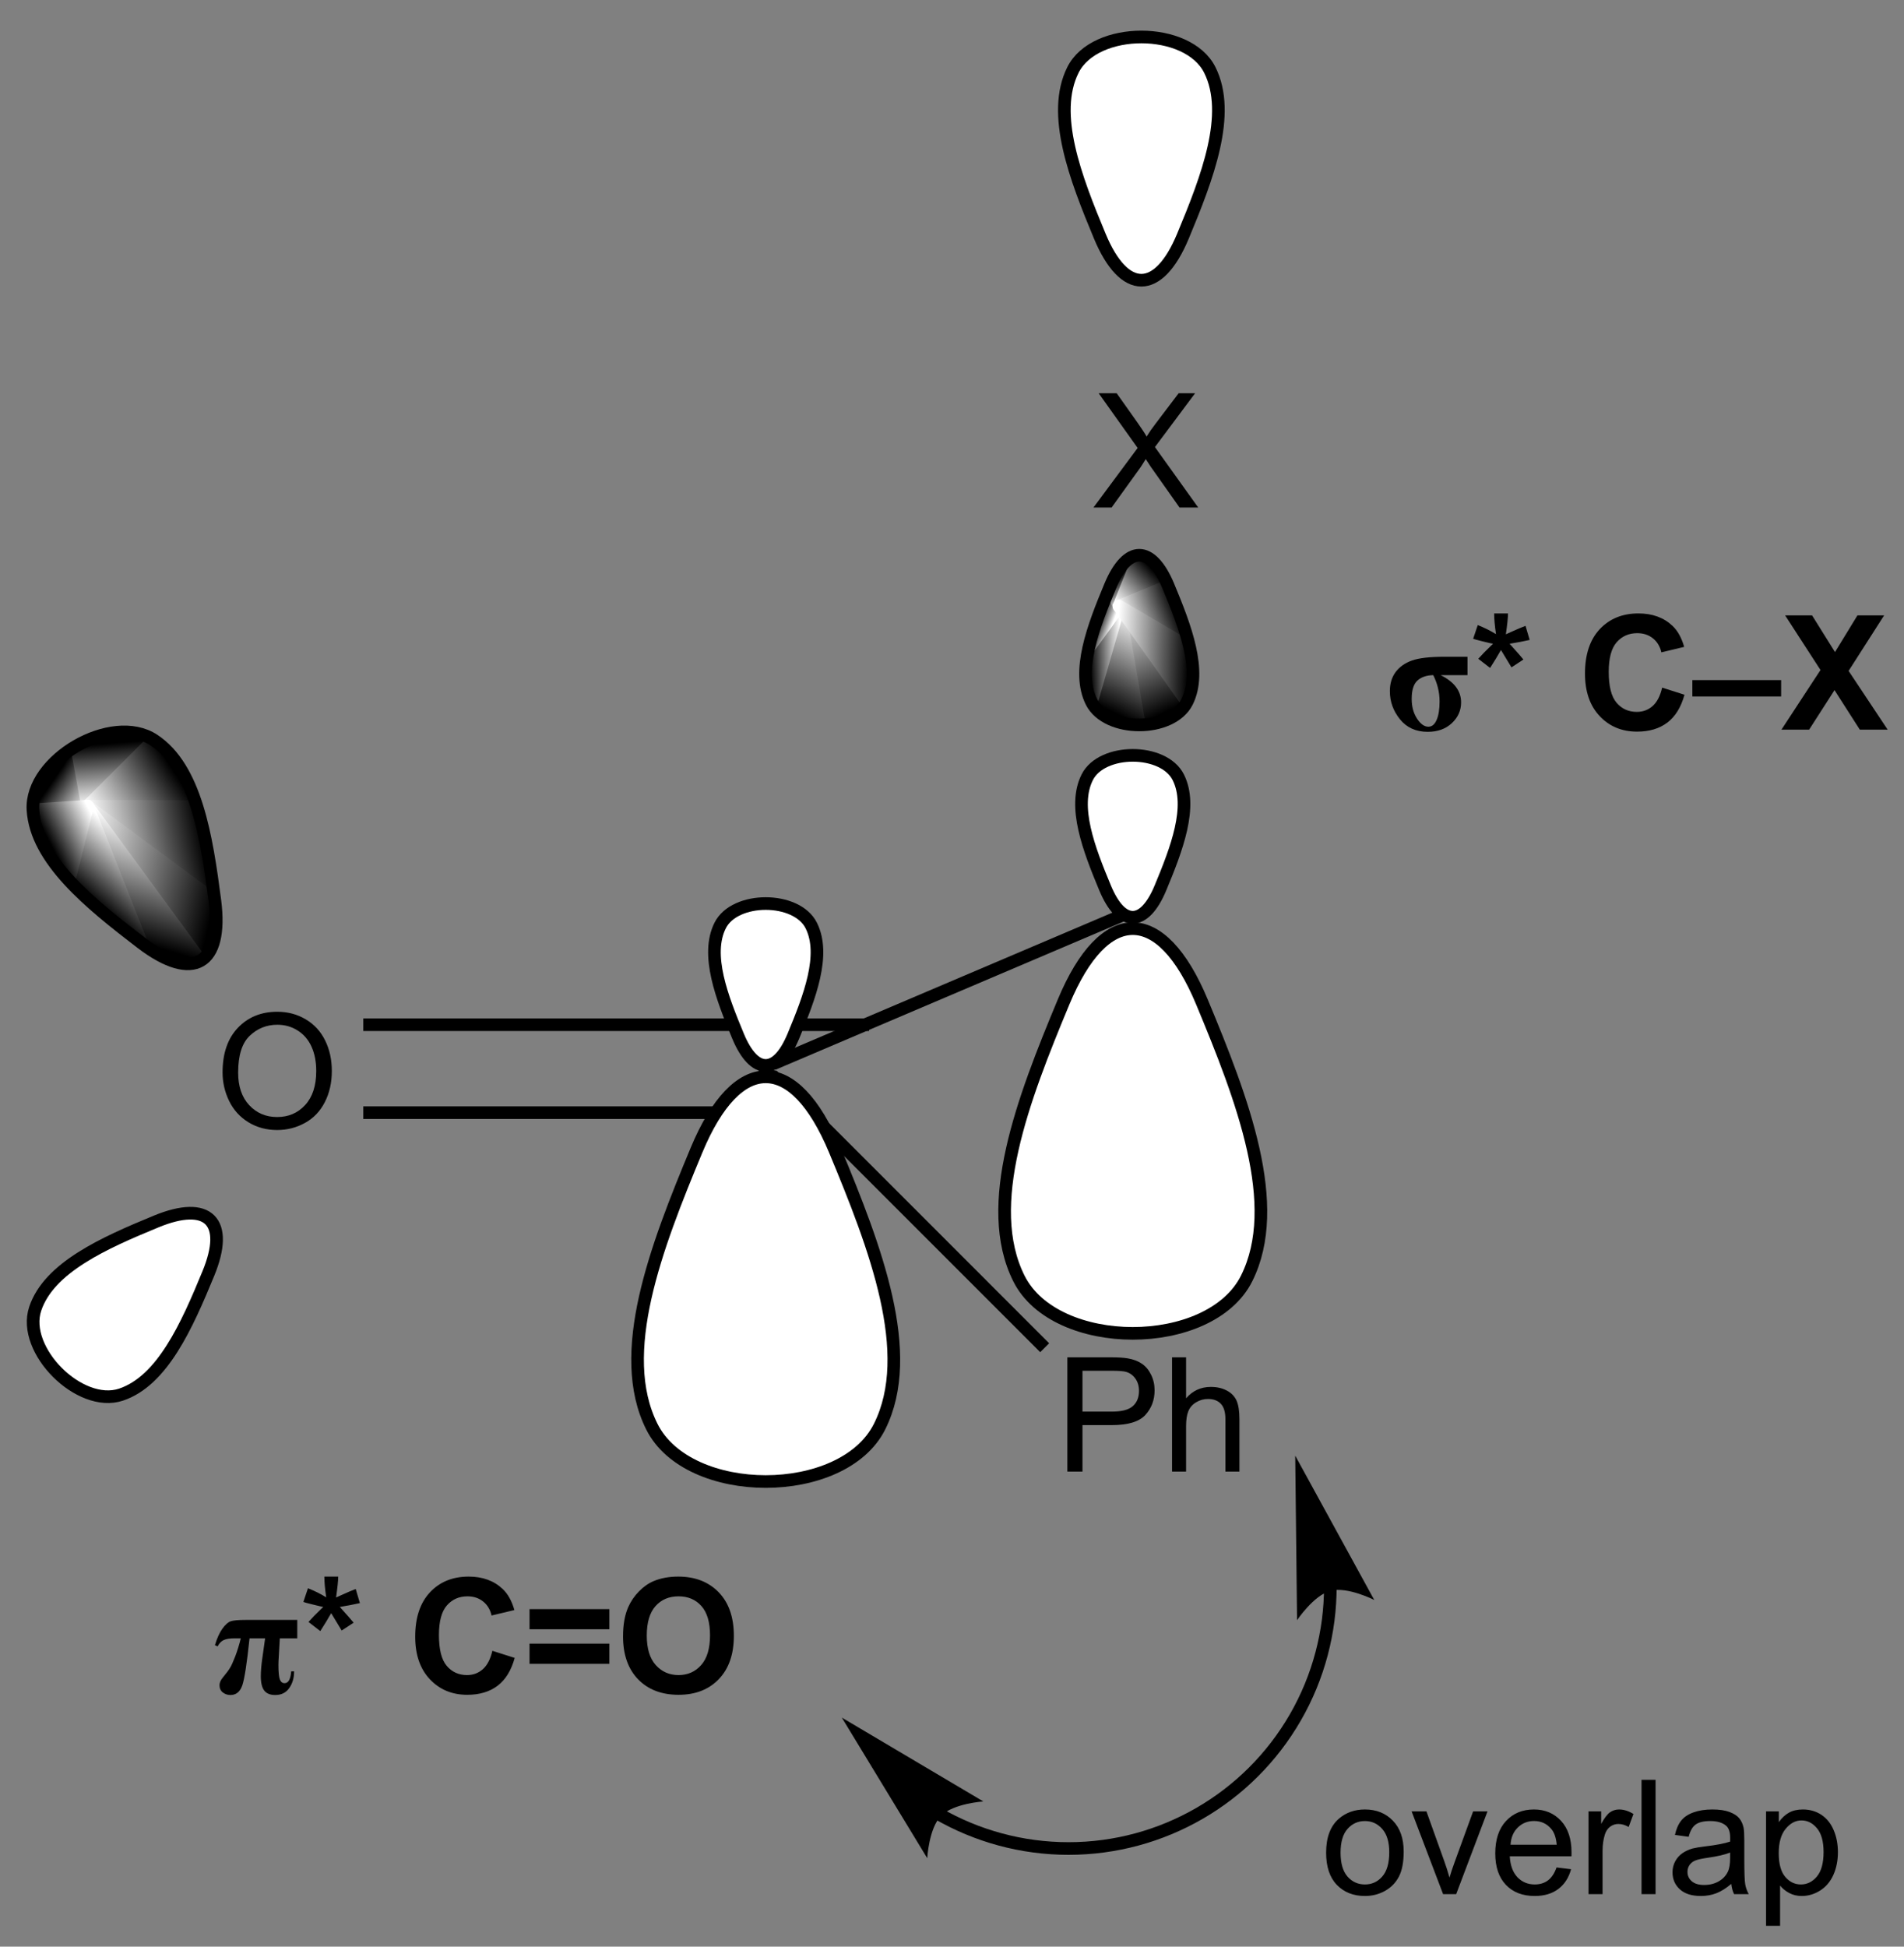<?xml version="1.0" encoding="UTF-8"?>
<!DOCTYPE svg PUBLIC '-//W3C//DTD SVG 1.0//EN'
          'http://www.w3.org/TR/2001/REC-SVG-20010904/DTD/svg10.dtd'>
<svg stroke-dasharray="none" shape-rendering="auto" xmlns="http://www.w3.org/2000/svg" font-family="'Dialog'" text-rendering="auto" width="90" fill-opacity="1" color-interpolation="auto" color-rendering="auto" preserveAspectRatio="xMidYMid meet" font-size="12px" viewBox="0 0 90 92" fill="black" xmlns:xlink="http://www.w3.org/1999/xlink" stroke="black" image-rendering="auto" stroke-miterlimit="10" stroke-linecap="square" stroke-linejoin="miter" font-style="normal" stroke-width="1" height="92" stroke-dashoffset="0" font-weight="normal" stroke-opacity="1"
><rect x="0" y="0" width="90" height="92" fill="#808080" stroke="none"/><!--Generated by the Batik Graphics2D SVG Generator--><defs id="genericDefs"
  /><g
  ><defs id="defs1"
    ><linearGradient x1="184.926" x2="183.143" gradientUnits="userSpaceOnUse" y1="266.293" y2="265.078" id="gradient1" color-interpolation="sRGB" spreadMethod="pad"
      ><stop stop-color="white" offset="0%"
        /><stop stop-color="black" offset="100%"
      /></linearGradient
      ><linearGradient x1="184.926" x2="183.143" gradientUnits="userSpaceOnUse" y1="266.293" y2="265.078" id="gradient2" color-interpolation="sRGB" spreadMethod="pad"
      ><stop stop-color="white" offset="0%"
        /><stop stop-color="black" offset="100%"
      /></linearGradient
      ><linearGradient x1="184.926" x2="184.699" gradientUnits="userSpaceOnUse" y1="266.293" y2="263.241" id="gradient3" color-interpolation="sRGB" spreadMethod="pad"
      ><stop stop-color="white" offset="0%"
        /><stop stop-color="black" offset="100%"
      /></linearGradient
      ><linearGradient x1="184.926" x2="184.699" gradientUnits="userSpaceOnUse" y1="266.293" y2="263.241" id="gradient4" color-interpolation="sRGB" spreadMethod="pad"
      ><stop stop-color="white" offset="0%"
        /><stop stop-color="black" offset="100%"
      /></linearGradient
      ><linearGradient x1="184.926" x2="188.782" gradientUnits="userSpaceOnUse" y1="266.293" y2="263.796" id="gradient5" color-interpolation="sRGB" spreadMethod="pad"
      ><stop stop-color="white" offset="0%"
        /><stop stop-color="black" offset="100%"
      /></linearGradient
      ><linearGradient x1="184.926" x2="188.782" gradientUnits="userSpaceOnUse" y1="266.293" y2="263.796" id="gradient6" color-interpolation="sRGB" spreadMethod="pad"
      ><stop stop-color="white" offset="0%"
        /><stop stop-color="black" offset="100%"
      /></linearGradient
      ><linearGradient x1="184.926" x2="190.214" gradientUnits="userSpaceOnUse" y1="266.293" y2="265.284" id="gradient7" color-interpolation="sRGB" spreadMethod="pad"
      ><stop stop-color="white" offset="0%"
        /><stop stop-color="black" offset="100%"
      /></linearGradient
      ><linearGradient x1="184.926" x2="190.214" gradientUnits="userSpaceOnUse" y1="266.293" y2="265.284" id="gradient8" color-interpolation="sRGB" spreadMethod="pad"
      ><stop stop-color="white" offset="0%"
        /><stop stop-color="black" offset="100%"
      /></linearGradient
      ><linearGradient x1="184.926" x2="192.031" gradientUnits="userSpaceOnUse" y1="266.293" y2="267.98" id="gradient9" color-interpolation="sRGB" spreadMethod="pad"
      ><stop stop-color="white" offset="0%"
        /><stop stop-color="black" offset="100%"
      /></linearGradient
      ><linearGradient x1="184.926" x2="192.031" gradientUnits="userSpaceOnUse" y1="266.293" y2="267.98" id="gradient10" color-interpolation="sRGB" spreadMethod="pad"
      ><stop stop-color="white" offset="0%"
        /><stop stop-color="black" offset="100%"
      /></linearGradient
      ><linearGradient x1="184.926" x2="183.268" gradientUnits="userSpaceOnUse" y1="266.293" y2="271.842" id="gradient11" color-interpolation="sRGB" spreadMethod="pad"
      ><stop stop-color="white" offset="0%"
        /><stop stop-color="black" offset="100%"
      /></linearGradient
      ><linearGradient x1="184.926" x2="183.268" gradientUnits="userSpaceOnUse" y1="266.293" y2="271.842" id="gradient12" color-interpolation="sRGB" spreadMethod="pad"
      ><stop stop-color="white" offset="0%"
        /><stop stop-color="black" offset="100%"
      /></linearGradient
      ><linearGradient x1="184.926" x2="182.691" gradientUnits="userSpaceOnUse" y1="266.293" y2="268.883" id="gradient13" color-interpolation="sRGB" spreadMethod="pad"
      ><stop stop-color="white" offset="0%"
        /><stop stop-color="black" offset="100%"
      /></linearGradient
      ><linearGradient x1="184.926" x2="182.691" gradientUnits="userSpaceOnUse" y1="266.293" y2="268.883" id="gradient14" color-interpolation="sRGB" spreadMethod="pad"
      ><stop stop-color="white" offset="0%"
        /><stop stop-color="black" offset="100%"
      /></linearGradient
      ><linearGradient x1="184.926" x2="182.684" gradientUnits="userSpaceOnUse" y1="266.293" y2="267.439" id="gradient15" color-interpolation="sRGB" spreadMethod="pad"
      ><stop stop-color="white" offset="0%"
        /><stop stop-color="black" offset="100%"
      /></linearGradient
      ><linearGradient x1="184.926" x2="182.684" gradientUnits="userSpaceOnUse" y1="266.293" y2="267.439" id="gradient16" color-interpolation="sRGB" spreadMethod="pad"
      ><stop stop-color="white" offset="0%"
        /><stop stop-color="black" offset="100%"
      /></linearGradient
      ><linearGradient x1="236.633" x2="239.153" gradientUnits="userSpaceOnUse" y1="256.266" y2="261.492" id="gradient17" color-interpolation="sRGB" spreadMethod="pad"
      ><stop stop-color="white" offset="0%"
        /><stop stop-color="black" offset="100%"
      /></linearGradient
      ><linearGradient x1="236.633" x2="239.153" gradientUnits="userSpaceOnUse" y1="256.266" y2="261.492" id="gradient18" color-interpolation="sRGB" spreadMethod="pad"
      ><stop stop-color="white" offset="0%"
        /><stop stop-color="black" offset="100%"
      /></linearGradient
      ><linearGradient x1="236.633" x2="234.495" gradientUnits="userSpaceOnUse" y1="256.266" y2="260.7" id="gradient19" color-interpolation="sRGB" spreadMethod="pad"
      ><stop stop-color="white" offset="0%"
        /><stop stop-color="black" offset="100%"
      /></linearGradient
      ><linearGradient x1="236.633" x2="234.495" gradientUnits="userSpaceOnUse" y1="256.266" y2="260.7" id="gradient20" color-interpolation="sRGB" spreadMethod="pad"
      ><stop stop-color="white" offset="0%"
        /><stop stop-color="black" offset="100%"
      /></linearGradient
      ><linearGradient x1="236.633" x2="235.011" gradientUnits="userSpaceOnUse" y1="256.266" y2="256.349" id="gradient21" color-interpolation="sRGB" spreadMethod="pad"
      ><stop stop-color="white" offset="0%"
        /><stop stop-color="black" offset="100%"
      /></linearGradient
      ><linearGradient x1="236.633" x2="235.011" gradientUnits="userSpaceOnUse" y1="256.266" y2="256.349" id="gradient22" color-interpolation="sRGB" spreadMethod="pad"
      ><stop stop-color="white" offset="0%"
        /><stop stop-color="black" offset="100%"
      /></linearGradient
      ><linearGradient x1="236.633" x2="235.926" gradientUnits="userSpaceOnUse" y1="256.266" y2="256.019" id="gradient23" color-interpolation="sRGB" spreadMethod="pad"
      ><stop stop-color="white" offset="0%"
        /><stop stop-color="black" offset="100%"
      /></linearGradient
      ><linearGradient x1="236.633" x2="235.926" gradientUnits="userSpaceOnUse" y1="256.266" y2="256.019" id="gradient24" color-interpolation="sRGB" spreadMethod="pad"
      ><stop stop-color="white" offset="0%"
        /><stop stop-color="black" offset="100%"
      /></linearGradient
      ><linearGradient x1="236.633" x2="235.895" gradientUnits="userSpaceOnUse" y1="256.266" y2="255.568" id="gradient25" color-interpolation="sRGB" spreadMethod="pad"
      ><stop stop-color="white" offset="0%"
        /><stop stop-color="black" offset="100%"
      /></linearGradient
      ><linearGradient x1="236.633" x2="235.895" gradientUnits="userSpaceOnUse" y1="256.266" y2="255.568" id="gradient26" color-interpolation="sRGB" spreadMethod="pad"
      ><stop stop-color="white" offset="0%"
        /><stop stop-color="black" offset="100%"
      /></linearGradient
      ><linearGradient x1="236.633" x2="238.442" gradientUnits="userSpaceOnUse" y1="256.266" y2="254.557" id="gradient27" color-interpolation="sRGB" spreadMethod="pad"
      ><stop stop-color="white" offset="0%"
        /><stop stop-color="black" offset="100%"
      /></linearGradient
      ><linearGradient x1="236.633" x2="238.442" gradientUnits="userSpaceOnUse" y1="256.266" y2="254.557" id="gradient28" color-interpolation="sRGB" spreadMethod="pad"
      ><stop stop-color="white" offset="0%"
        /><stop stop-color="black" offset="100%"
      /></linearGradient
      ><linearGradient x1="236.633" x2="239.147" gradientUnits="userSpaceOnUse" y1="256.266" y2="255.39" id="gradient29" color-interpolation="sRGB" spreadMethod="pad"
      ><stop stop-color="white" offset="0%"
        /><stop stop-color="black" offset="100%"
      /></linearGradient
      ><linearGradient x1="236.633" x2="239.147" gradientUnits="userSpaceOnUse" y1="256.266" y2="255.39" id="gradient30" color-interpolation="sRGB" spreadMethod="pad"
      ><stop stop-color="white" offset="0%"
        /><stop stop-color="black" offset="100%"
      /></linearGradient
      ><linearGradient x1="236.633" x2="240.275" gradientUnits="userSpaceOnUse" y1="256.266" y2="256.452" id="gradient31" color-interpolation="sRGB" spreadMethod="pad"
      ><stop stop-color="white" offset="0%"
        /><stop stop-color="black" offset="100%"
      /></linearGradient
      ><linearGradient x1="236.633" x2="240.275" gradientUnits="userSpaceOnUse" y1="256.266" y2="256.452" id="gradient32" color-interpolation="sRGB" spreadMethod="pad"
      ><stop stop-color="white" offset="0%"
        /><stop stop-color="black" offset="100%"
      /></linearGradient
      ><clipPath clipPathUnits="userSpaceOnUse" id="clipPath1"
      ><path d="M1.037 0.818 L99.261 0.818 L99.261 100.968 L1.037 100.968 L1.037 0.818 Z"
      /></clipPath
      ><clipPath clipPathUnits="userSpaceOnUse" id="clipPath2"
      ><path d="M180.639 226.013 L180.639 323.377 L276.132 323.377 L276.132 226.013 Z"
      /></clipPath
      ><clipPath clipPathUnits="userSpaceOnUse" id="clipPath3"
      ><path d="M186.765 262.567 C184.65 262.567 182.071 264.478 182.191 266.475 C182.342 268.985 185.048 271.173 187.63 273.146 C188.553 273.851 189.34 274.192 189.95 274.192 C191.048 274.192 191.577 273.091 191.309 271.021 C190.891 267.8 190.349 264.362 188.251 262.976 C187.822 262.693 187.309 262.567 186.765 262.567 Z"
      /></clipPath
      ><clipPath clipPathUnits="userSpaceOnUse" id="clipPath4"
      ><path d="M237.646 253.714 C237.133 253.714 236.62 254.227 236.193 255.253 C235.338 257.304 234.483 259.526 235.252 261.065 C235.637 261.834 236.642 262.219 237.646 262.219 C238.65 262.219 239.654 261.834 240.039 261.065 C240.808 259.526 239.954 257.304 239.099 255.253 C238.672 254.227 238.159 253.714 237.646 253.714 Z"
      /></clipPath
    ></defs
    ><g transform="scale(0.916,0.916) translate(-1.037,-0.818) matrix(1.029,0,0,1.029,-184.769,-231.658)"
    ><path d="M237.59 271.158 L237.837 271.74 L219.476 279.554 L218.365 279.338 Z" stroke="none" clip-path="url(#clipPath2)"
    /></g
    ><g transform="matrix(0.943,0,0,0.943,-170.248,-213.011)"
    ><path d="M234.041 299.637 L234.041 293.911 L236.203 293.911 Q236.773 293.911 237.072 293.965 Q237.494 294.036 237.778 294.233 Q238.065 294.429 238.239 294.786 Q238.414 295.14 238.414 295.567 Q238.414 296.296 237.947 296.804 Q237.484 297.309 236.268 297.309 L234.799 297.309 L234.799 299.637 L234.041 299.637 ZM234.799 296.632 L236.281 296.632 Q237.015 296.632 237.322 296.358 Q237.632 296.085 237.632 295.59 Q237.632 295.231 237.45 294.976 Q237.268 294.718 236.971 294.637 Q236.781 294.585 236.265 294.585 L234.799 294.585 L234.799 296.632 ZM239.289 299.637 L239.289 293.911 L239.992 293.911 L239.992 295.965 Q240.484 295.395 241.234 295.395 Q241.695 295.395 242.033 295.577 Q242.375 295.757 242.52 296.077 Q242.666 296.397 242.666 297.007 L242.666 299.637 L241.963 299.637 L241.963 297.007 Q241.963 296.481 241.734 296.241 Q241.507 295.999 241.088 295.999 Q240.776 295.999 240.5 296.163 Q240.226 296.325 240.109 296.603 Q239.992 296.879 239.992 297.366 L239.992 299.637 L239.289 299.637 Z" stroke="none" clip-path="url(#clipPath2)"
    /></g
    ><g transform="matrix(0.943,0,0,0.943,-170.248,-213.011)"
    ><path d="M218.365 279.338 L219.476 279.554 L233.128 293.207 L232.681 293.654 Z" stroke="none" clip-path="url(#clipPath2)"
    /></g
    ><g transform="matrix(0.943,0,0,0.943,-170.248,-213.011)"
    ><path d="M191.695 279.632 Q191.695 278.205 192.46 277.4 Q193.226 276.593 194.437 276.593 Q195.229 276.593 195.864 276.973 Q196.502 277.351 196.835 278.028 Q197.172 278.705 197.172 279.564 Q197.172 280.437 196.82 281.124 Q196.468 281.812 195.822 282.166 Q195.179 282.52 194.432 282.52 Q193.625 282.52 192.987 282.129 Q192.351 281.736 192.023 281.062 Q191.695 280.385 191.695 279.632 ZM192.476 279.642 Q192.476 280.679 193.031 281.275 Q193.588 281.869 194.429 281.869 Q195.284 281.869 195.835 281.267 Q196.39 280.666 196.39 279.562 Q196.39 278.861 196.153 278.34 Q195.916 277.819 195.46 277.533 Q195.007 277.244 194.44 277.244 Q193.635 277.244 193.054 277.799 Q192.476 278.351 192.476 279.642 Z" stroke="none" clip-path="url(#clipPath2)"
    /></g
    ><g transform="matrix(0.943,0,0,0.943,-170.248,-213.011)"
    ><path d="M224.1 276.926 L198.746 276.926 L198.746 277.558 L224.1 277.558 ZM221.124 281.334 L198.746 281.334 L198.746 281.966 L221.124 281.966 Z" stroke="none" clip-path="url(#clipPath2)"
    /></g
    ><g transform="matrix(0.943,0,0,0.943,-170.248,-213.011)"
    ><path d="M235.35 251.321 L237.564 248.337 L235.611 245.595 L236.514 245.595 L237.554 247.063 Q237.876 247.519 238.014 247.766 Q238.205 247.454 238.468 247.113 L239.619 245.595 L240.444 245.595 L238.431 248.292 L240.6 251.321 L239.663 251.321 L238.22 249.277 Q238.1 249.102 237.97 248.894 Q237.78 249.207 237.697 249.324 L236.259 251.321 L235.35 251.321 Z" stroke="none" clip-path="url(#clipPath2)"
    /></g
    ><g fill="white" transform="matrix(0.943,0,0,0.943,-170.248,-213.011)" stroke="white"
    ><path d="M224.628 297.385 C222.794 301.054 215.047 301.054 213.213 297.385 C211.378 293.716 213.417 288.415 215.455 283.523 C217.494 278.631 220.347 278.631 222.386 283.523 C224.424 288.415 226.463 293.716 224.628 297.385" stroke="none" clip-path="url(#clipPath2)"
    /></g
    ><g fill="white" transform="matrix(0.943,0,0,0.943,-170.248,-213.011)" stroke="white"
    ><path d="M216.637 272.271 C217.371 270.803 220.47 270.803 221.204 272.271 C221.937 273.738 221.122 275.858 220.307 277.815 C219.491 279.772 218.35 279.772 217.534 277.815 C216.719 275.858 215.904 273.738 216.637 272.271" stroke="none" clip-path="url(#clipPath2)"
    /></g
    ><g stroke-width="0.633" transform="matrix(0.943,0,0,0.943,-170.248,-213.011)" stroke-linejoin="round" stroke-linecap="round"
    ><path fill="none" d="M224.628 297.385 C222.794 301.054 215.047 301.054 213.213 297.385 C211.378 293.716 213.417 288.415 215.455 283.523 C217.494 278.631 220.347 278.631 222.386 283.523 C224.424 288.415 226.463 293.716 224.628 297.385" clip-path="url(#clipPath2)"
    /></g
    ><g stroke-width="0.633" transform="matrix(0.943,0,0,0.943,-170.248,-213.011)" stroke-linejoin="round" stroke-linecap="round"
    ><path fill="none" d="M216.637 272.271 C217.371 270.803 220.47 270.803 221.204 272.271 C221.937 273.738 221.122 275.858 220.307 277.815 C219.491 279.772 218.35 279.772 217.534 277.815 C216.719 275.858 215.904 273.738 216.637 272.271" clip-path="url(#clipPath2)"
    /></g
    ><g fill="white" transform="matrix(0.943,0,0,0.943,-170.248,-213.011)" stroke="white"
    ><path d="M243.027 289.959 C241.193 293.628 233.446 293.628 231.612 289.959 C229.777 286.289 231.815 280.989 233.854 276.097 C235.893 271.204 238.746 271.204 240.785 276.097 C242.823 280.989 244.862 286.289 243.027 289.959" stroke="none" clip-path="url(#clipPath2)"
    /></g
    ><g fill="white" transform="matrix(0.943,0,0,0.943,-170.248,-213.011)" stroke="white"
    ><path d="M235.036 264.844 C235.77 263.376 238.869 263.376 239.603 264.844 C240.336 266.312 239.521 268.432 238.706 270.389 C237.89 272.346 236.749 272.346 235.933 270.389 C235.118 268.432 234.302 266.312 235.036 264.844" stroke="none" clip-path="url(#clipPath2)"
    /></g
    ><g stroke-width="0.633" transform="matrix(0.943,0,0,0.943,-170.248,-213.011)" stroke-linejoin="round" stroke-linecap="round"
    ><path fill="none" d="M243.027 289.959 C241.193 293.628 233.446 293.628 231.612 289.959 C229.777 286.289 231.815 280.989 233.854 276.097 C235.893 271.204 238.746 271.204 240.785 276.097 C242.823 280.989 244.862 286.289 243.027 289.959" clip-path="url(#clipPath2)"
    /></g
    ><g stroke-width="0.633" transform="matrix(0.943,0,0,0.943,-170.248,-213.011)" stroke-linejoin="round" stroke-linecap="round"
    ><path fill="none" d="M235.036 264.844 C235.77 263.376 238.869 263.376 239.603 264.844 C240.336 266.312 239.521 268.432 238.706 270.389 C237.89 272.346 236.749 272.346 235.933 270.389 C235.118 268.432 234.302 266.312 235.036 264.844" clip-path="url(#clipPath2)"
    /></g
    ><g transform="matrix(0.943,0,0,0.943,-170.248,-213.011)"
    ><path d="M182.191 266.475 C182.041 263.965 186.153 261.591 188.251 262.976 C190.349 264.362 190.891 267.8 191.309 271.021 C191.726 274.243 190.211 275.118 187.63 273.146 C185.048 271.173 182.342 268.985 182.191 266.475" stroke="none" clip-path="url(#clipPath3)"
    /></g
    ><g fill="url(#gradient1)" transform="matrix(0.943,0,0,0.943,-170.248,-213.011)" stroke="url(#gradient1)"
    ><path d="M184.927 266.293 L182.191 266.475 L184.378 263.265 Z" stroke="none" clip-path="url(#clipPath3)"
    /></g
    ><g fill="url(#gradient2)" stroke-width="0.633" transform="matrix(0.943,0,0,0.943,-170.248,-213.011)" stroke-linecap="round" stroke="url(#gradient2)" stroke-linejoin="round"
    ><path fill="none" d="M184.927 266.293 L182.191 266.475 L184.378 263.265 Z" clip-path="url(#clipPath3)"
    /></g
    ><g fill="url(#gradient3)" transform="matrix(0.943,0,0,0.943,-170.248,-213.011)" stroke="url(#gradient3)"
    ><path d="M184.927 266.293 L184.378 263.265 L188.251 262.976 Z" stroke="none" clip-path="url(#clipPath3)"
    /></g
    ><g fill="url(#gradient4)" stroke-width="0.633" transform="matrix(0.943,0,0,0.943,-170.248,-213.011)" stroke-linecap="round" stroke="url(#gradient4)" stroke-linejoin="round"
    ><path fill="none" d="M184.927 266.293 L184.378 263.265 L188.251 262.976 Z" clip-path="url(#clipPath3)"
    /></g
    ><g fill="url(#gradient5)" transform="matrix(0.943,0,0,0.943,-170.248,-213.011)" stroke="url(#gradient5)"
    ><path d="M184.927 266.293 L188.251 262.976 L190.41 266.31 Z" stroke="none" clip-path="url(#clipPath3)"
    /></g
    ><g fill="url(#gradient6)" stroke-width="0.633" transform="matrix(0.943,0,0,0.943,-170.248,-213.011)" stroke-linecap="round" stroke="url(#gradient6)" stroke-linejoin="round"
    ><path fill="none" d="M184.927 266.293 L188.251 262.976 L190.41 266.31 Z" clip-path="url(#clipPath3)"
    /></g
    ><g fill="url(#gradient7)" transform="matrix(0.943,0,0,0.943,-170.248,-213.011)" stroke="url(#gradient7)"
    ><path d="M184.927 266.293 L190.41 266.31 L191.309 271.021 Z" stroke="none" clip-path="url(#clipPath3)"
    /></g
    ><g fill="url(#gradient8)" stroke-width="0.633" transform="matrix(0.943,0,0,0.943,-170.248,-213.011)" stroke-linecap="round" stroke="url(#gradient8)" stroke-linejoin="round"
    ><path fill="none" d="M184.927 266.293 L190.41 266.31 L191.309 271.021 Z" clip-path="url(#clipPath3)"
    /></g
    ><g fill="url(#gradient9)" transform="matrix(0.943,0,0,0.943,-170.248,-213.011)" stroke="url(#gradient9)"
    ><path d="M184.927 266.293 L191.309 271.021 L190.594 274.031 Z" stroke="none" clip-path="url(#clipPath3)"
    /></g
    ><g fill="url(#gradient10)" stroke-width="0.633" transform="matrix(0.943,0,0,0.943,-170.248,-213.011)" stroke-linecap="round" stroke="url(#gradient10)" stroke-linejoin="round"
    ><path fill="none" d="M184.927 266.293 L191.309 271.021 L190.594 274.031 Z" clip-path="url(#clipPath3)"
    /></g
    ><g fill="url(#gradient11)" transform="matrix(0.943,0,0,0.943,-170.248,-213.011)" stroke="url(#gradient11)"
    ><path d="M184.927 266.293 L190.594 274.031 L187.63 273.146 Z" stroke="none" clip-path="url(#clipPath3)"
    /></g
    ><g fill="url(#gradient12)" stroke-width="0.633" transform="matrix(0.943,0,0,0.943,-170.248,-213.011)" stroke-linecap="round" stroke="url(#gradient12)" stroke-linejoin="round"
    ><path fill="none" d="M184.927 266.293 L190.594 274.031 L187.63 273.146 Z" clip-path="url(#clipPath3)"
    /></g
    ><g fill="url(#gradient13)" transform="matrix(0.943,0,0,0.943,-170.248,-213.011)" stroke="url(#gradient13)"
    ><path d="M184.927 266.293 L187.63 273.146 L183.999 270.012 Z" stroke="none" clip-path="url(#clipPath3)"
    /></g
    ><g fill="url(#gradient14)" stroke-width="0.633" transform="matrix(0.943,0,0,0.943,-170.248,-213.011)" stroke-linecap="round" stroke="url(#gradient14)" stroke-linejoin="round"
    ><path fill="none" d="M184.927 266.293 L187.63 273.146 L183.999 270.012 Z" clip-path="url(#clipPath3)"
    /></g
    ><g fill="url(#gradient15)" transform="matrix(0.943,0,0,0.943,-170.248,-213.011)" stroke="url(#gradient15)"
    ><path d="M184.927 266.293 L183.999 270.012 L182.191 266.475 Z" stroke="none" clip-path="url(#clipPath3)"
    /></g
    ><g fill="url(#gradient16)" stroke-width="0.633" transform="matrix(0.943,0,0,0.943,-170.248,-213.011)" stroke-linecap="round" stroke="url(#gradient16)" stroke-linejoin="round"
    ><path fill="none" d="M184.927 266.293 L183.999 270.012 L182.191 266.475 Z" clip-path="url(#clipPath3)"
    /></g
    ><g stroke-width="0.633" transform="matrix(0.943,0,0,0.943,-170.248,-213.011)" stroke-linejoin="round" stroke-linecap="round"
    ><path fill="none" d="M182.191 266.475 C182.041 263.965 186.153 261.591 188.251 262.976 C190.349 264.362 190.891 267.8 191.309 271.021 C191.726 274.243 190.211 275.118 187.63 273.146 C185.048 271.173 182.342 268.985 182.191 266.475" clip-path="url(#clipPath2)"
    /></g
    ><g fill="white" transform="matrix(0.943,0,0,0.943,-170.248,-213.011)" stroke="white"
    ><path d="M186.604 295.782 C184.53 296.473 181.611 293.555 182.303 291.481 C182.994 289.407 185.759 288.178 188.37 287.103 C190.982 286.027 192.057 287.103 190.982 289.714 C189.907 292.326 188.678 295.091 186.604 295.782" stroke="none" clip-path="url(#clipPath2)"
    /></g
    ><g stroke-width="0.633" transform="matrix(0.943,0,0,0.943,-170.248,-213.011)" stroke-linejoin="round" stroke-linecap="round"
    ><path fill="none" d="M186.604 295.782 C184.53 296.473 181.611 293.555 182.303 291.481 C182.994 289.407 185.759 288.178 188.37 287.103 C190.982 286.027 192.057 287.103 190.982 289.714 C189.907 292.326 188.678 295.091 186.604 295.782" clip-path="url(#clipPath2)"
    /></g
    ><g transform="matrix(0.943,0,0,0.943,-170.248,-213.011)"
    ><path d="M254.098 258.801 L254.098 259.723 L252.754 259.723 Q253.778 260.231 253.778 261.088 Q253.778 261.697 253.311 262.132 Q252.848 262.564 252.106 262.564 Q251.223 262.564 250.715 261.937 Q250.207 261.309 250.207 260.525 Q250.207 259.958 250.496 259.567 Q250.788 259.176 251.316 258.989 Q251.848 258.801 252.949 258.801 L254.098 258.801 ZM252.382 259.723 Q251.879 259.731 251.59 259.994 Q251.301 260.255 251.301 260.916 Q251.301 261.489 251.566 261.898 Q251.832 262.307 252.137 262.307 Q252.405 262.307 252.551 261.968 Q252.699 261.63 252.699 261.043 Q252.699 260.353 252.382 259.723 Z" stroke="none" clip-path="url(#clipPath2)"
    /></g
    ><g transform="matrix(0.943,0,0,0.943,-170.248,-213.011)"
    ><path d="M255.231 259.361 L254.639 258.903 Q254.921 258.588 255.225 258.299 Q255.348 258.182 255.379 258.15 Q255.28 258.135 254.819 258.02 Q254.488 257.939 254.382 257.9 L254.613 257.213 Q255.124 257.418 255.527 257.668 Q255.434 257.033 255.434 256.63 L256.129 256.63 Q256.129 256.916 256.022 257.676 Q256.1 257.645 256.358 257.525 Q256.71 257.364 257.007 257.252 L257.215 257.958 Q256.78 258.057 256.21 258.15 L256.678 258.676 Q256.819 258.838 256.902 258.939 L256.303 259.333 L255.777 258.463 Q255.538 258.885 255.231 259.361 ZM263.856 260.348 L264.975 260.705 Q264.717 261.642 264.119 262.098 Q263.52 262.554 262.598 262.554 Q261.457 262.554 260.723 261.775 Q259.988 260.994 259.988 259.642 Q259.988 258.213 260.725 257.421 Q261.465 256.63 262.668 256.63 Q263.717 256.63 264.374 257.252 Q264.764 257.619 264.96 258.307 L263.817 258.58 Q263.715 258.135 263.392 257.877 Q263.069 257.619 262.608 257.619 Q261.973 257.619 261.574 258.077 Q261.178 258.533 261.178 259.557 Q261.178 260.642 261.569 261.103 Q261.96 261.564 262.585 261.564 Q263.046 261.564 263.376 261.273 Q263.71 260.978 263.856 260.348 ZM265.37 260.791 L265.37 259.971 L269.82 259.971 L269.82 260.791 L265.37 260.791 ZM269.835 262.455 L271.793 259.465 L270.02 256.728 L271.371 256.728 L272.52 258.567 L273.645 256.728 L274.983 256.728 L273.202 259.51 L275.16 262.455 L273.764 262.455 L272.496 260.473 L271.223 262.455 L269.835 262.455 Z" stroke="none" clip-path="url(#clipPath2)"
    /></g
    ><g transform="matrix(0.943,0,0,0.943,-170.248,-213.011)"
    ><path d="M193.047 307.995 Q192.851 309.859 192.685 310.349 Q192.518 310.836 192.088 310.836 Q191.877 310.836 191.708 310.708 Q191.542 310.578 191.542 310.344 Q191.542 310.159 191.706 309.961 Q191.969 309.643 192.07 309.474 Q192.174 309.304 192.331 308.896 Q192.487 308.487 192.609 307.995 L192.289 307.995 Q191.94 307.995 191.755 308.08 Q191.57 308.164 191.445 308.398 L191.312 308.338 Q191.469 307.812 191.687 307.51 Q191.909 307.205 192.104 307.14 Q192.299 307.073 192.836 307.073 L195.44 307.073 L195.44 307.995 L194.565 307.995 L194.5 309.14 Q194.495 309.205 194.495 309.323 Q194.495 309.846 194.562 310.044 Q194.633 310.242 194.804 310.242 Q195.088 310.242 195.135 309.651 L195.281 309.651 Q195.281 310.143 195.036 310.489 Q194.792 310.836 194.336 310.836 Q193.961 310.836 193.786 310.614 Q193.612 310.39 193.612 309.893 Q193.612 309.531 193.682 309.031 L193.828 307.995 L193.047 307.995 Z" stroke="none" clip-path="url(#clipPath2)"
    /></g
    ><g transform="matrix(0.943,0,0,0.943,-170.248,-213.011)"
    ><path d="M196.594 307.632 L196.002 307.174 Q196.284 306.859 196.588 306.57 Q196.711 306.453 196.742 306.422 Q196.643 306.406 196.182 306.291 Q195.851 306.211 195.745 306.172 L195.976 305.484 Q196.487 305.69 196.89 305.94 Q196.797 305.304 196.797 304.901 L197.492 304.901 Q197.492 305.187 197.385 305.948 Q197.463 305.916 197.721 305.797 Q198.073 305.635 198.37 305.523 L198.578 306.229 Q198.143 306.328 197.573 306.422 L198.041 306.948 Q198.182 307.109 198.265 307.211 L197.666 307.604 L197.14 306.734 Q196.901 307.156 196.594 307.632 ZM205.219 308.62 L206.338 308.976 Q206.081 309.914 205.482 310.37 Q204.883 310.825 203.961 310.825 Q202.82 310.825 202.086 310.047 Q201.351 309.265 201.351 307.914 Q201.351 306.484 202.088 305.692 Q202.828 304.901 204.031 304.901 Q205.081 304.901 205.737 305.523 Q206.127 305.89 206.323 306.578 L205.179 306.851 Q205.078 306.406 204.755 306.148 Q204.432 305.89 203.971 305.89 Q203.336 305.89 202.937 306.349 Q202.541 306.804 202.541 307.828 Q202.541 308.914 202.932 309.375 Q203.323 309.836 203.948 309.836 Q204.409 309.836 204.739 309.544 Q205.073 309.25 205.219 308.62 ZM207.082 307.539 L207.082 306.531 L211.084 306.531 L211.084 307.539 L207.082 307.539 ZM207.082 309.273 L207.082 308.26 L211.084 308.26 L211.084 309.273 L207.082 309.273 ZM211.769 307.898 Q211.769 307.023 212.03 306.429 Q212.225 305.992 212.564 305.646 Q212.902 305.297 213.303 305.127 Q213.84 304.901 214.537 304.901 Q215.803 304.901 216.564 305.687 Q217.324 306.471 217.324 307.87 Q217.324 309.257 216.569 310.041 Q215.816 310.825 214.553 310.825 Q213.277 310.825 212.522 310.047 Q211.769 309.265 211.769 307.898 ZM212.959 307.859 Q212.959 308.83 213.407 309.333 Q213.858 309.836 214.551 309.836 Q215.241 309.836 215.683 309.338 Q216.129 308.838 216.129 307.844 Q216.129 306.859 215.696 306.375 Q215.264 305.89 214.551 305.89 Q213.834 305.89 213.397 306.38 Q212.959 306.87 212.959 307.859 Z" stroke="none" clip-path="url(#clipPath2)"
    /></g
    ><g transform="matrix(0.943,0,0,0.943,-170.248,-213.011)"
    ><path d="M227.512 317.119 L227.512 317.119 L227.513 317.12 L227.519 317.123 L227.522 317.125 C227.539 317.134 227.554 317.143 227.57 317.152 C227.634 317.187 227.697 317.222 227.762 317.256 C227.89 317.325 228.018 317.391 228.149 317.455 C228.409 317.584 228.673 317.704 228.941 317.815 C229.478 318.039 230.03 318.227 230.595 318.38 C231.724 318.685 232.902 318.845 234.102 318.845 C238.904 318.844 243.34 316.282 245.74 312.122 C246.34 311.083 246.79 309.983 247.09 308.852 C247.24 308.287 247.352 307.715 247.427 307.138 C247.465 306.85 247.493 306.561 247.511 306.272 C247.521 306.126 247.528 305.982 247.532 305.837 C247.535 305.764 247.536 305.692 247.538 305.619 C247.538 305.601 247.538 305.583 247.538 305.565 L247.538 305.562 L247.538 305.562 L247.544 305.246 L246.911 305.235 L246.906 305.552 L246.906 305.553 L246.906 305.557 C246.905 305.575 246.905 305.592 246.905 305.609 C246.904 305.678 246.902 305.748 246.9 305.816 C246.896 305.954 246.889 306.093 246.88 306.231 C246.862 306.507 246.835 306.782 246.8 307.057 C246.728 307.606 246.621 308.152 246.478 308.69 C246.193 309.767 245.764 310.815 245.192 311.806 C242.905 315.769 238.677 318.212 234.102 318.212 C232.957 318.212 231.835 318.06 230.76 317.769 C230.222 317.624 229.695 317.444 229.184 317.231 C228.929 317.125 228.677 317.01 228.429 316.888 C228.305 316.827 228.181 316.763 228.06 316.698 C227.999 316.666 227.938 316.632 227.878 316.599 C227.863 316.591 227.848 316.582 227.833 316.574 L227.827 316.571 L227.822 316.567 L227.824 316.569 L227.822 316.568 L227.547 316.412 L227.236 316.963 L227.512 317.119 ZM222.735 311.967 L227.018 319.014 C227.018 319.014 227.098 317.511 227.713 316.889 C228.328 316.267 229.83 316.17 229.83 316.17 ZM245.463 298.84 L245.555 307.086 C245.555 307.086 246.39 305.834 247.236 305.612 C248.083 305.39 249.425 306.072 249.425 306.072 Z" stroke="none" clip-path="url(#clipPath2)"
    /></g
    ><g transform="matrix(0.943,0,0,0.943,-170.248,-213.011)"
    ><path d="M240.039 261.065 C239.27 262.603 236.022 262.603 235.252 261.065 C234.483 259.526 235.338 257.304 236.193 255.253 C237.048 253.201 238.244 253.201 239.099 255.253 C239.954 257.304 240.808 259.526 240.039 261.065" stroke="none" clip-path="url(#clipPath4)"
    /></g
    ><g fill="url(#gradient17)" transform="matrix(0.943,0,0,0.943,-170.248,-213.011)" stroke="url(#gradient17)"
    ><path d="M236.633 256.266 L240.039 261.065 L237.646 262.219 Z" stroke="none" clip-path="url(#clipPath4)"
    /></g
    ><g fill="url(#gradient18)" stroke-width="0.633" transform="matrix(0.943,0,0,0.943,-170.248,-213.011)" stroke-linecap="round" stroke="url(#gradient18)" stroke-linejoin="round"
    ><path fill="none" d="M236.633 256.266 L240.039 261.065 L237.646 262.219 Z" clip-path="url(#clipPath4)"
    /></g
    ><g fill="url(#gradient19)" transform="matrix(0.943,0,0,0.943,-170.248,-213.011)" stroke="url(#gradient19)"
    ><path d="M236.633 256.266 L237.646 262.219 L235.252 261.065 Z" stroke="none" clip-path="url(#clipPath4)"
    /></g
    ><g fill="url(#gradient20)" stroke-width="0.633" transform="matrix(0.943,0,0,0.943,-170.248,-213.011)" stroke-linecap="round" stroke="url(#gradient20)" stroke-linejoin="round"
    ><path fill="none" d="M236.633 256.266 L237.646 262.219 L235.252 261.065 Z" clip-path="url(#clipPath4)"
    /></g
    ><g fill="url(#gradient21)" transform="matrix(0.943,0,0,0.943,-170.248,-213.011)" stroke="url(#gradient21)"
    ><path d="M236.633 256.266 L235.252 261.065 L235.114 258.351 Z" stroke="none" clip-path="url(#clipPath4)"
    /></g
    ><g fill="url(#gradient22)" stroke-width="0.633" transform="matrix(0.943,0,0,0.943,-170.248,-213.011)" stroke-linecap="round" stroke="url(#gradient22)" stroke-linejoin="round"
    ><path fill="none" d="M236.633 256.266 L235.252 261.065 L235.114 258.351 Z" clip-path="url(#clipPath4)"
    /></g
    ><g fill="url(#gradient23)" transform="matrix(0.943,0,0,0.943,-170.248,-213.011)" stroke="url(#gradient23)"
    ><path d="M236.633 256.266 L235.114 258.351 L236.193 255.253 Z" stroke="none" clip-path="url(#clipPath4)"
    /></g
    ><g fill="url(#gradient24)" stroke-width="0.633" transform="matrix(0.943,0,0,0.943,-170.248,-213.011)" stroke-linecap="round" stroke="url(#gradient24)" stroke-linejoin="round"
    ><path fill="none" d="M236.633 256.266 L235.114 258.351 L236.193 255.253 Z" clip-path="url(#clipPath4)"
    /></g
    ><g fill="url(#gradient25)" transform="matrix(0.943,0,0,0.943,-170.248,-213.011)" stroke="url(#gradient25)"
    ><path d="M236.633 256.266 L236.193 255.253 L237.646 253.714 Z" stroke="none" clip-path="url(#clipPath4)"
    /></g
    ><g fill="url(#gradient26)" stroke-width="0.633" transform="matrix(0.943,0,0,0.943,-170.248,-213.011)" stroke-linecap="round" stroke="url(#gradient26)" stroke-linejoin="round"
    ><path fill="none" d="M236.633 256.266 L236.193 255.253 L237.646 253.714 Z" clip-path="url(#clipPath4)"
    /></g
    ><g fill="url(#gradient27)" transform="matrix(0.943,0,0,0.943,-170.248,-213.011)" stroke="url(#gradient27)"
    ><path d="M236.633 256.266 L237.646 253.714 L239.099 255.253 Z" stroke="none" clip-path="url(#clipPath4)"
    /></g
    ><g fill="url(#gradient28)" stroke-width="0.633" transform="matrix(0.943,0,0,0.943,-170.248,-213.011)" stroke-linecap="round" stroke="url(#gradient28)" stroke-linejoin="round"
    ><path fill="none" d="M236.633 256.266 L237.646 253.714 L239.099 255.253 Z" clip-path="url(#clipPath4)"
    /></g
    ><g fill="url(#gradient29)" transform="matrix(0.943,0,0,0.943,-170.248,-213.011)" stroke="url(#gradient29)"
    ><path d="M236.633 256.266 L239.099 255.253 L240.178 258.351 Z" stroke="none" clip-path="url(#clipPath4)"
    /></g
    ><g fill="url(#gradient30)" stroke-width="0.633" transform="matrix(0.943,0,0,0.943,-170.248,-213.011)" stroke-linecap="round" stroke="url(#gradient30)" stroke-linejoin="round"
    ><path fill="none" d="M236.633 256.266 L239.099 255.253 L240.178 258.351 Z" clip-path="url(#clipPath4)"
    /></g
    ><g fill="url(#gradient31)" transform="matrix(0.943,0,0,0.943,-170.248,-213.011)" stroke="url(#gradient31)"
    ><path d="M236.633 256.266 L240.178 258.351 L240.039 261.065 Z" stroke="none" clip-path="url(#clipPath4)"
    /></g
    ><g fill="url(#gradient32)" stroke-width="0.633" transform="matrix(0.943,0,0,0.943,-170.248,-213.011)" stroke-linecap="round" stroke="url(#gradient32)" stroke-linejoin="round"
    ><path fill="none" d="M236.633 256.266 L240.178 258.351 L240.039 261.065 Z" clip-path="url(#clipPath4)"
    /></g
    ><g stroke-width="0.633" transform="matrix(0.943,0,0,0.943,-170.248,-213.011)" stroke-linejoin="round" stroke-linecap="round"
    ><path fill="none" d="M240.039 261.065 C239.27 262.603 236.022 262.603 235.252 261.065 C234.483 259.526 235.338 257.304 236.193 255.253 C237.048 253.201 238.244 253.201 239.099 255.253 C239.954 257.304 240.808 259.526 240.039 261.065" clip-path="url(#clipPath2)"
    /></g
    ><g fill="white" transform="matrix(0.943,0,0,0.943,-170.248,-213.011)" stroke="white"
    ><path d="M234.321 229.393 C235.423 227.188 240.079 227.188 241.182 229.393 C242.285 231.599 241.06 234.785 239.834 237.725 C238.609 240.666 236.894 240.666 235.668 237.725 C234.443 234.785 233.218 231.599 234.321 229.393" stroke="none" clip-path="url(#clipPath2)"
    /></g
    ><g stroke-width="0.633" transform="matrix(0.943,0,0,0.943,-170.248,-213.011)" stroke-linejoin="round" stroke-linecap="round"
    ><path fill="none" d="M234.321 229.393 C235.423 227.188 240.079 227.188 241.182 229.393 C242.285 231.599 241.06 234.785 239.834 237.725 C238.609 240.666 236.894 240.666 235.668 237.725 C234.443 234.785 233.218 231.599 234.321 229.393" clip-path="url(#clipPath2)"
    /></g
    ><g transform="matrix(0.943,0,0,0.943,-170.248,-213.011)"
    ><path d="M247.012 318.738 Q247.012 317.587 247.653 317.033 Q248.189 316.572 248.958 316.572 Q249.814 316.572 250.356 317.132 Q250.9 317.692 250.9 318.681 Q250.9 319.481 250.658 319.942 Q250.418 320.4 249.96 320.655 Q249.502 320.908 248.958 320.908 Q248.088 320.908 247.549 320.351 Q247.012 319.791 247.012 318.738 ZM247.736 318.738 Q247.736 319.535 248.083 319.934 Q248.431 320.33 248.958 320.33 Q249.481 320.33 249.827 319.931 Q250.176 319.533 250.176 318.715 Q250.176 317.947 249.827 317.551 Q249.478 317.152 248.958 317.152 Q248.431 317.152 248.083 317.548 Q247.736 317.942 247.736 318.738 ZM252.875 320.814 L251.297 316.666 L252.04 316.666 L252.93 319.15 Q253.076 319.551 253.196 319.986 Q253.29 319.658 253.459 319.197 L254.381 316.666 L255.102 316.666 L253.532 320.814 L252.875 320.814 ZM258.563 319.478 L259.29 319.567 Q259.118 320.205 258.652 320.556 Q258.188 320.908 257.467 320.908 Q256.555 320.908 256.021 320.348 Q255.49 319.785 255.49 318.775 Q255.49 317.728 256.029 317.15 Q256.568 316.572 257.428 316.572 Q258.258 316.572 258.784 317.139 Q259.313 317.705 259.313 318.731 Q259.313 318.793 259.31 318.918 L256.217 318.918 Q256.256 319.603 256.602 319.968 Q256.951 320.33 257.469 320.33 Q257.857 320.33 258.131 320.127 Q258.404 319.923 258.563 319.478 ZM256.256 318.34 L258.571 318.34 Q258.524 317.817 258.305 317.556 Q257.969 317.15 257.435 317.15 Q256.951 317.15 256.62 317.476 Q256.29 317.798 256.256 318.34 ZM260.166 320.814 L260.166 316.666 L260.799 316.666 L260.799 317.293 Q261.041 316.853 261.244 316.712 Q261.45 316.572 261.697 316.572 Q262.051 316.572 262.418 316.798 L262.176 317.449 Q261.918 317.298 261.661 317.298 Q261.432 317.298 261.247 317.436 Q261.064 317.574 260.986 317.822 Q260.869 318.197 260.869 318.642 L260.869 320.814 L260.166 320.814 ZM262.822 320.814 L262.822 315.087 L263.525 315.087 L263.525 320.814 L262.822 320.814 ZM267.321 320.301 Q266.93 320.634 266.568 320.772 Q266.209 320.908 265.795 320.908 Q265.11 320.908 264.743 320.574 Q264.375 320.238 264.375 319.72 Q264.375 319.416 264.514 319.163 Q264.654 318.91 264.878 318.759 Q265.102 318.606 265.383 318.527 Q265.592 318.473 266.008 318.423 Q266.86 318.322 267.264 318.181 Q267.266 318.035 267.266 317.996 Q267.266 317.567 267.068 317.392 Q266.797 317.152 266.266 317.152 Q265.771 317.152 265.534 317.327 Q265.297 317.502 265.185 317.942 L264.498 317.848 Q264.592 317.408 264.805 317.137 Q265.021 316.863 265.428 316.718 Q265.834 316.572 266.368 316.572 Q266.899 316.572 267.23 316.697 Q267.563 316.822 267.719 317.012 Q267.875 317.199 267.938 317.488 Q267.974 317.668 267.974 318.137 L267.974 319.074 Q267.974 320.056 268.019 320.317 Q268.063 320.574 268.196 320.814 L267.461 320.814 Q267.352 320.595 267.321 320.301 ZM267.264 318.731 Q266.881 318.887 266.115 318.996 Q265.68 319.059 265.5 319.137 Q265.321 319.215 265.222 319.366 Q265.125 319.517 265.125 319.699 Q265.125 319.981 265.339 320.168 Q265.553 320.356 265.961 320.356 Q266.368 320.356 266.683 320.179 Q267 320.002 267.149 319.692 Q267.264 319.455 267.264 318.988 L267.264 318.731 ZM269.064 322.405 L269.064 316.666 L269.705 316.666 L269.705 317.205 Q269.932 316.887 270.215 316.731 Q270.502 316.572 270.908 316.572 Q271.439 316.572 271.846 316.845 Q272.252 317.119 272.457 317.616 Q272.666 318.113 272.666 318.707 Q272.666 319.345 272.437 319.856 Q272.207 320.363 271.773 320.637 Q271.338 320.908 270.856 320.908 Q270.504 320.908 270.226 320.759 Q269.947 320.611 269.767 320.384 L269.767 322.405 L269.064 322.405 ZM269.7 318.762 Q269.7 319.564 270.023 319.947 Q270.348 320.33 270.809 320.33 Q271.278 320.33 271.611 319.934 Q271.947 319.535 271.947 318.705 Q271.947 317.91 271.619 317.517 Q271.293 317.121 270.84 317.121 Q270.392 317.121 270.046 317.543 Q269.7 317.962 269.7 318.762 Z" stroke="none" clip-path="url(#clipPath2)"
    /></g
  ></g
></svg
>

